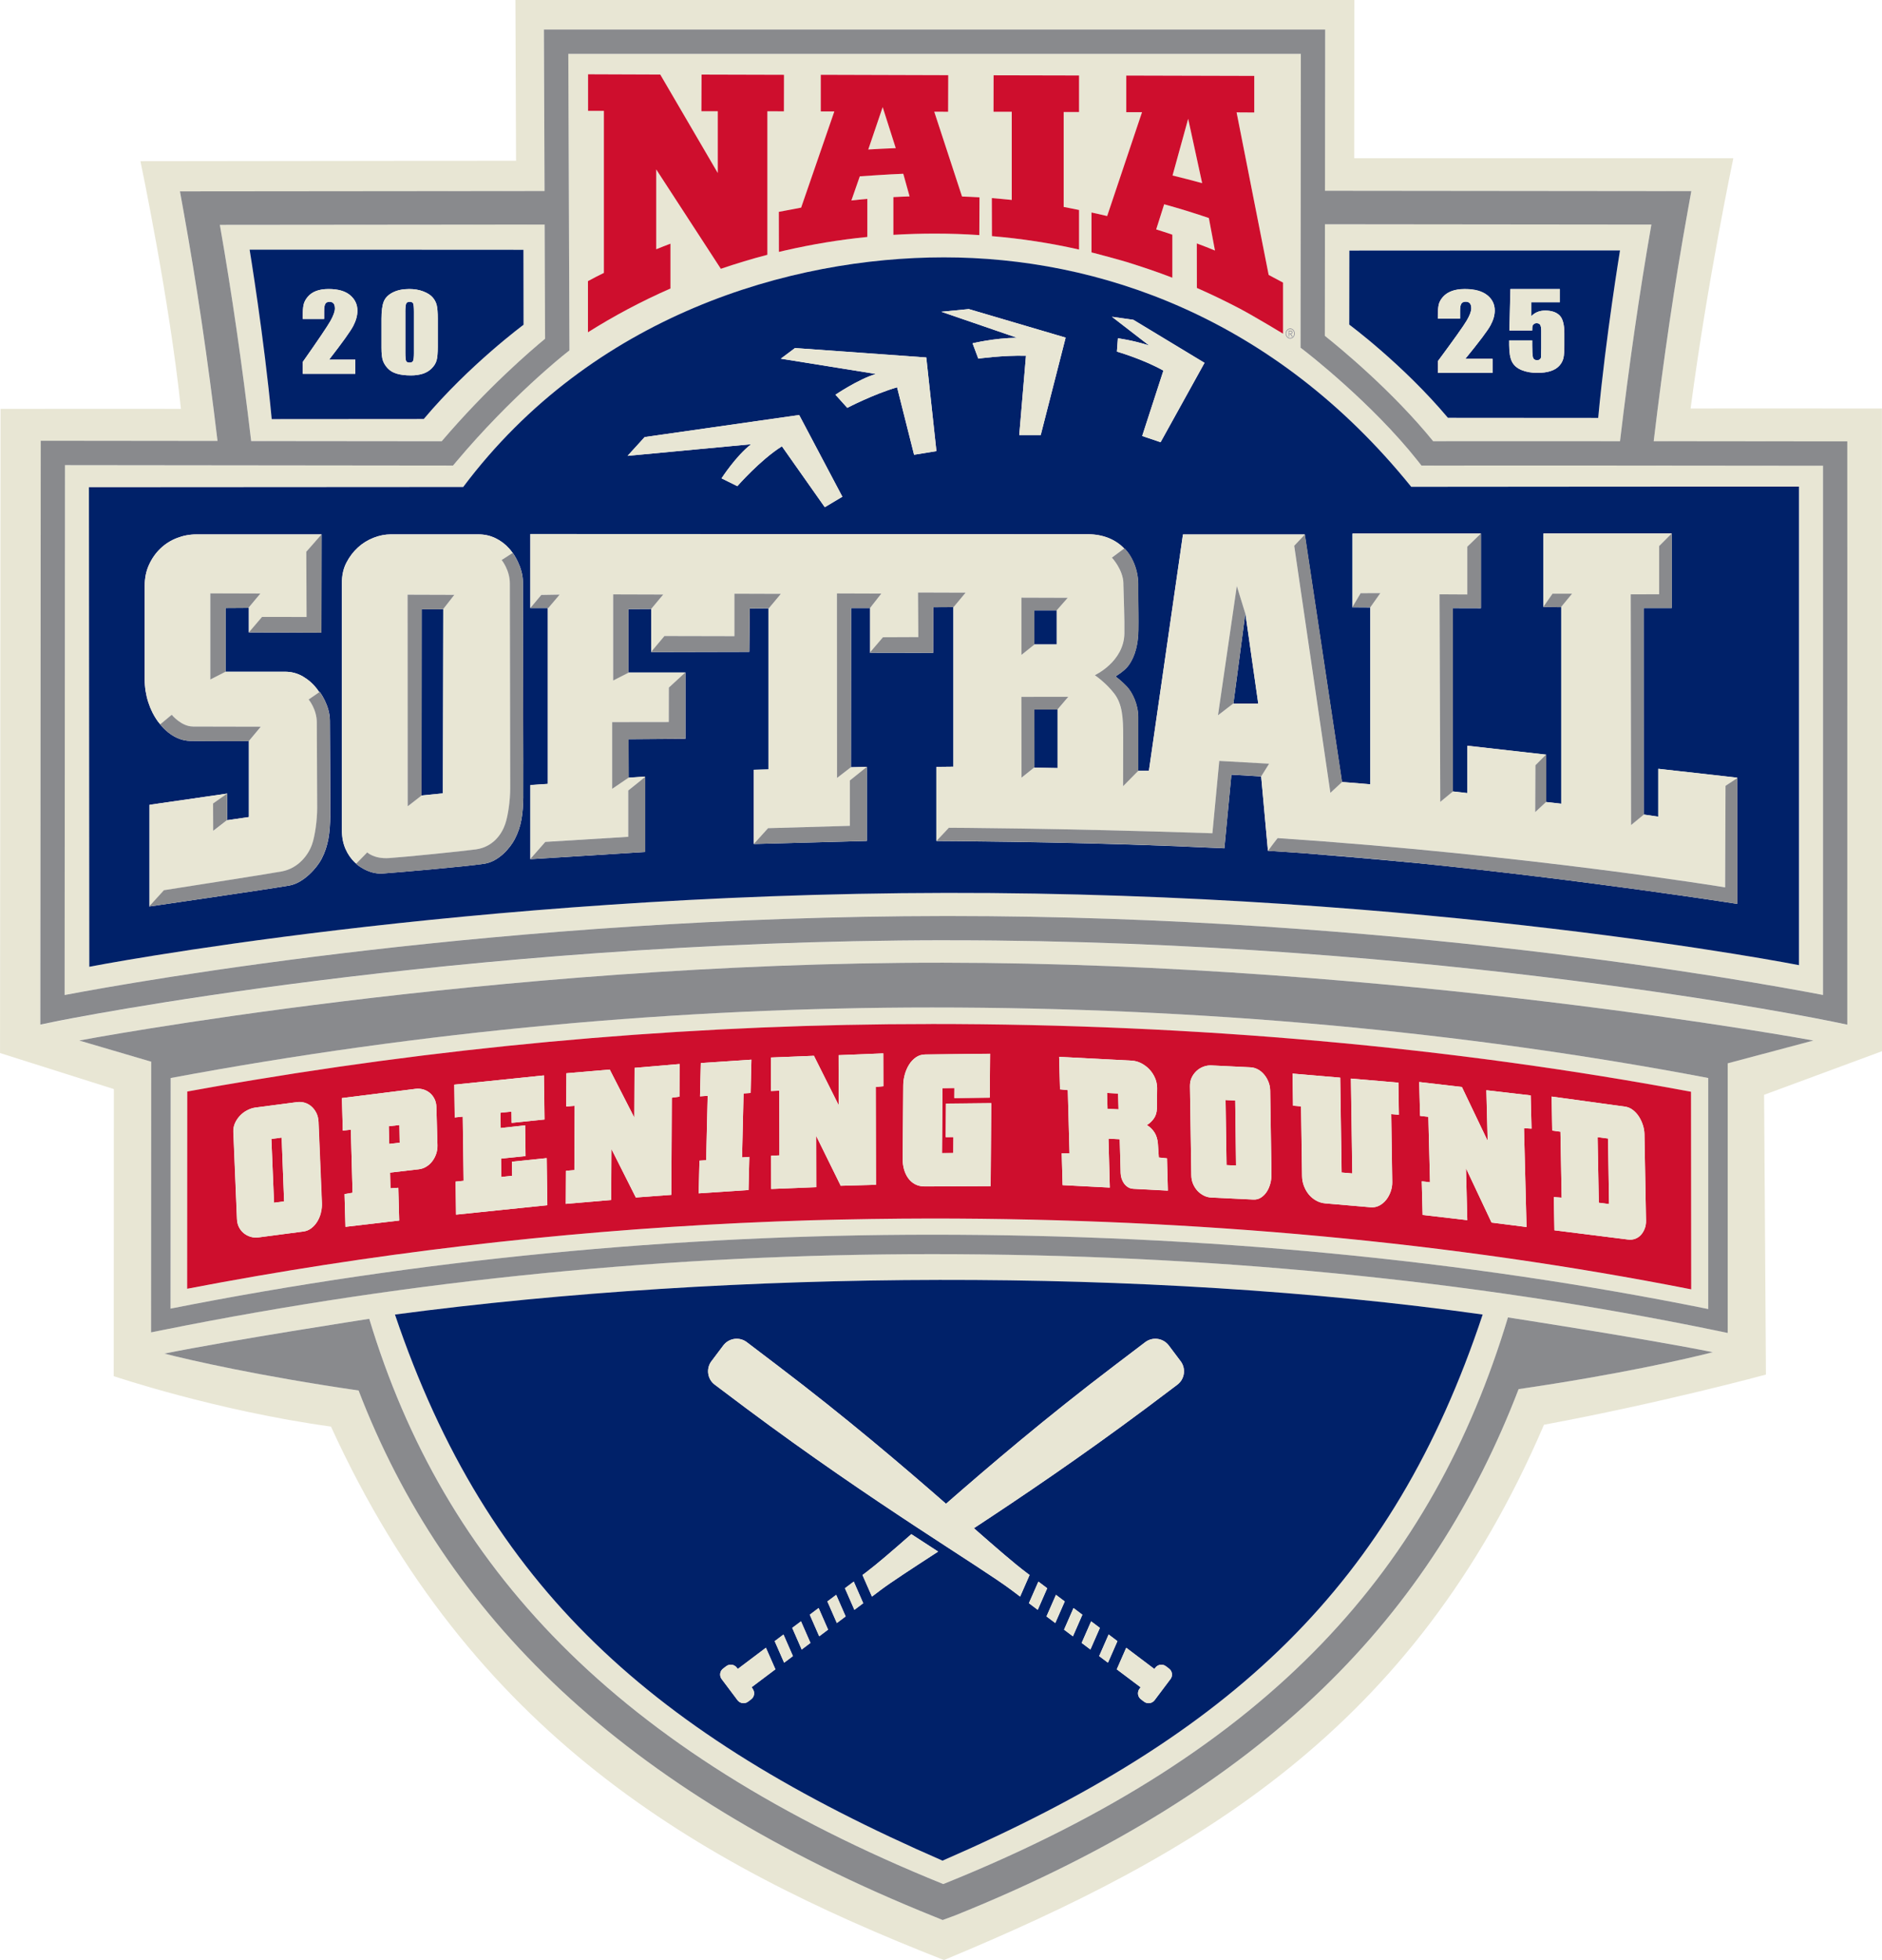 <?xml version="1.0" encoding="UTF-8"?>
<svg id="Layer_1" data-name="Layer 1" xmlns="http://www.w3.org/2000/svg" viewBox="0 0 499.48 519.89">
  <defs>
    <style>
      .cls-1 {
        fill: #002169;
      }

      .cls-1, .cls-2, .cls-3, .cls-4 {
        stroke-width: 0px;
      }

      .cls-2 {
        fill: #e8e6d4;
      }

      .cls-3 {
        fill: #898a8d;
      }

      .cls-4 {
        fill: #ce0e2d;
      }
    </style>
  </defs>
  <path class="cls-2" d="M342.42,89.64c.58,0,1.05-.52,1.05-1.17s-.47-1.17-1.05-1.17-1.05.52-1.05,1.17.47,1.17,1.05,1.17ZM341.97,87.71h.55c.33,0,.47.16.47.45s-.17.41-.36.45l.42.71h-.21l-.41-.71h-.31v.71h-.17v-1.61Z"/>
  <path class="cls-2" d="M315.34,31.51l-4.15,15.05c2.62.63,5.25,1.31,7.86,2.03l-3.71-17.07Z"/>
  <path class="cls-2" d="M247.37,267.22c-67.54,0-135.52,6.29-202.08,18.71l-.03,61.16c65.78-13.02,133.77-19.61,202.11-19.61,72.04,0,141.32,6.64,206,19.72v-61.28c-65.32-12.41-134.61-18.7-206-18.7ZM247.11,323.2h0c-10.65.02-21.3.18-31.95.47-49.54,1.49-98.75,6.44-146.91,14.77-6.48,1.12-12.14,2.14-18.58,3.39l.03-52.31c6.16-1.13,11.52-2.05,17.7-3.07,59.38-9.85,119.72-14.83,179.71-14.83,69.97,0,137.79,6.05,201.67,17.97l.05,52.41c-63.5-12.5-130.98-18.79-201.73-18.79Z"/>
  <path class="cls-2" d="M234.26,28.41l-3.82,11.24c2.41-.14,4.85-.26,7.29-.36l-3.47-10.88Z"/>
  <path class="cls-2" d="M483.81,263.89c.02-83.91,0-129.7,0-140.37-16.58-.02-92.03-.1-104.99-.04h-1.57s-.97-1.22-.97-1.22c-12.19-15.39-29.7-28.93-29.87-29.07l-1.26-.97v-1.59l.08-76.34h-194.41l.3,78.65-1.23.97c-.14.11-14.36,11.39-28.7,28.42l-.97,1.15-102.98-.11-.1,140.53c20.17-3.82,116.44-20.83,233.55-20.95h1.2c116.52,0,211.84,17.07,231.9,20.94ZM342.42,87.12c.67,0,1.22.6,1.22,1.35s-.54,1.35-1.22,1.35-1.22-.6-1.22-1.35.54-1.35,1.22-1.35ZM289.69,56.36s2.79.59,4.16.94l9.25-27.55h-4.18v-9.71l33.97.09v9.71l-4.69-.03,8.51,43.11c1.31.69,3.82,2.04,3.82,2.04v13.55s-7.48-4.52-11.37-6.59c-3.74-1.97-7.58-3.82-11.49-5.54h-.01l-.02-11.82c1.62.61,3.23,1.23,4.82,1.89l-1.62-8.62c-3.89-1.33-7.85-2.54-11.86-3.65h0l-2.12,6.67c1.42.43,2.85.91,4.26,1.39h.03v11.42c-3.93-1.53-8.11-2.92-12.18-4.19-3.05-.91-9.27-2.53-9.27-2.53v-10.58ZM263.69,29.65l.02-9.68,22.68.05v9.69h-4.08v25.18s2.69.51,4.06.8l.02.03v10.47h-.01c-7.52-1.7-15.23-2.89-23.14-3.56h.03l-.03-10.08c1.84.15,3.47.29,5.3.49v-23.37h-4.84ZM212.63,55.07l8.81-25.51h-3.6v-9.72l33.83.1-.03,9.71-3.68-.02,7.37,22.49c1.49.05,3.17.13,4.64.22l-.05,10.02c-3.84-.26-7.7-.4-11.59-.4-3.76-.01-7.5.11-11.22.33v-10.01h-.01c1.42-.08,2.87-.15,4.31-.19l-1.67-6c-3.81.13-11.54.68-11.54.68l-2.23,6.4c1.4-.16,2.8-.3,4.22-.42h0s0,0,0,0c0,0,0,0,0,0v10.1s0,0,0,0c-7.41.73-14.66,1.94-21.74,3.56l-1.72.4-.02-10.61,1.7-.32c1.42-.28,2.81-.55,4.22-.8ZM156.03,74.56c1.43-.78,2.76-1.45,4.23-2.18V29.42h-4.2v-9.73l19.16.07,15.25,26.11v-16.38s-4.33,0-4.33,0l.04-9.72,21.88.06-.02,9.69-4.39-.02v38.07c-4.2,1.09-8.31,2.34-12.35,3.72l-17.16-26.36v21.17c1.23-.51,2.49-.97,3.72-1.46h.06v11.86c-7.67,3.38-14.91,7.21-21.9,11.61v-13.57ZM23.7,256.42l-.1-127.19s94.19-.07,99.33-.06c34.26-45.64,86.86-60.91,127.59-60.91s87.48,15.65,124.02,60.86c8.44-.03,102.92-.06,102.92-.06v126.92s-98.58-19.36-226.32-19.16c-127.75.2-227.43,19.59-227.43,19.59Z"/>
  <path class="cls-2" d="M380.36,117.02c7.97-.02,28.59-.01,49.59,0,2.43-20.48,5.16-39.36,8.32-57.45l-86.63-.09-.03,29.59c4.22,3.36,17.98,14.71,28.75,27.95ZM358.12,66.46l71.83-.04s-3.77,22.9-5.79,44.42c-3.77,0-29.73-.04-39.89-.03-11.91-14.16-26.17-24.7-26.17-24.7l.03-19.64Z"/>
  <path class="cls-2" d="M499.48,278.83l-.02-170.47s-45.24-.05-50.78,0c4.44-33.6,11.34-66.39,11.34-66.39h-100.62l.05-41.98h-222.66l.17,42.64-99.69.12s7.68,36.49,10.75,65.7c-4.6-.05-47.88,0-47.88,0l-.13,170.85,30.21,9.56-.04,76.14s27.23,9.19,57.66,13.38c37.22,81.35,96.63,115.61,162.69,141.49,67.05-27.86,124.48-60.89,159.24-141.98,31.8-5.92,58.91-13.31,58.91-13.31l-.49-74.2,31.31-11.57ZM10.69,271.78l.11-154.86,46.92.05c-2.61-21.82-5.57-41.81-9.03-60.97l-.94-5.22,96.76-.09-.17-42.84h207.35l-.05,42.77,97.22.1-.94,5.22c-3.47,19.21-6.43,39.23-9.04,61.1,25.05.02,48.16.05,48.16.05h3.22s0,3.22,0,3.22c0,0,.03,43.29,0,147.52v3.97s-3.89-.81-3.89-.81c-1.03-.21-104.45-21.57-234.47-21.57h-1.2c-130.64.13-235.1,21.36-236.14,21.58l-3.88.8ZM403.05,368.43c-22.9,59.54-66.32,106.17-149.59,139.61l-3.22,1.19v.03s-2.1-.85-2.1-.85c-83.27-33.44-130.06-80.07-152.96-139.61-26.54-3.87-44.42-7.98-51.55-9.79,17.63-3.56,54.38-9.23,54.38-9.23,19.83,65.69,65.28,114.71,152.35,149.93,87.67-35.26,129.98-84.38,149.87-150.3,0,0,36.74,5.67,54.38,9.23-7.13,1.81-25.02,5.92-51.55,9.79ZM104.82,348.66c89.98-11.92,199.2-12.56,288.68,0-23.93,71.89-66.47,111.48-143.36,144.85-76.6-33.38-120.66-71.98-145.32-144.85ZM455.43,352.89c-65.22-13.44-135.22-20.26-208.06-20.26-69.08,0-137.78,6.77-204.19,20.13l-3.09.62.04-71.74.1-.02-19.21-5.65s109.57-20.75,229.26-20.64c119.68.11,230.97,20.64,230.97,20.64l-22.73,6.04v71.51s-3.09-.64-3.09-.64Z"/>
  <path class="cls-2" d="M342.83,88.15c0-.22-.17-.28-.35-.28h-.35v.57h.34c.21,0,.35-.06.35-.29Z"/>
  <path class="cls-2" d="M117.23,117.02c12.12-14.2,23.69-24.1,27.43-27.18l-.12-30.3-86.19.08c3.15,18.06,5.88,36.91,8.31,57.34l50.57.05ZM138.93,66.26l.03,19.88s-14.43,10.66-26.48,24.99c-10.28,0-36.54.03-40.36.03-2.04-21.77-5.86-44.94-5.86-44.94l72.67.04Z"/>
  <path class="cls-1" d="M112.47,111.13c12.05-14.33,26.48-24.99,26.48-24.99l-.03-19.88-72.67-.04s3.82,23.17,5.86,44.94c3.82,0,30.08-.04,40.36-.03ZM101.25,84.55c0-2.03.2-3.55.6-4.55.4-1.01,1.2-1.82,2.4-2.43,1.2-.61,2.65-.91,4.35-.91,1.39,0,2.63.21,3.73.63,1.1.42,1.92.94,2.46,1.55.54.61.91,1.3,1.11,2.06.19.76.29,1.98.29,3.65v7.36c0,1.67-.1,2.89-.31,3.65-.21.76-.64,1.48-1.3,2.14-.66.66-1.45,1.14-2.38,1.43-.93.29-1.97.44-3.12.44-1.52,0-2.78-.15-3.78-.46-1-.3-1.8-.78-2.4-1.42-.6-.65-1.02-1.32-1.27-2.04-.25-.71-.38-1.85-.38-3.4v-7.7ZM88.53,80.49c-.24-.3-.59-.44-1.08-.44s-.84.16-1.07.49c-.24.33-.35.98-.35,1.95v2.1h-5.68v-.8c0-1.24.07-2.21.22-2.92.15-.71.51-1.42,1.08-2.11.57-.69,1.32-1.21,2.24-1.57.92-.35,2.02-.53,3.31-.53,2.52,0,4.42.54,5.72,1.63,1.29,1.09,1.94,2.46,1.94,4.12,0,1.26-.36,2.6-1.09,4.01-.73,1.41-2.87,4.4-6.42,8.97h6.95v3.76h-13.94v-3.15c4.13-5.87,6.59-9.51,7.37-10.9.78-1.4,1.17-2.48,1.17-3.27,0-.6-.12-1.05-.35-1.34Z"/>
  <path class="cls-1" d="M108.71,96.18c.47,0,.78-.15.92-.46.15-.31.22-1,.22-2.09v-10.94c0-1.17-.07-1.91-.2-2.2-.13-.3-.44-.44-.92-.44s-.78.16-.93.47c-.15.31-.23,1.04-.23,2.17v10.77c0,1.28.07,2.05.21,2.32.14.26.45.4.92.4Z"/>
  <path class="cls-1" d="M384.27,110.81c10.17,0,36.12.03,39.89.03,2.01-21.52,5.79-44.42,5.79-44.42l-71.83.04-.03,19.64s14.26,10.54,26.17,24.7ZM413.98,76.67v3.49h-7.58v3.71c.95-1,2.17-1.5,3.66-1.5,1.68,0,2.96.42,3.82,1.26.86.84,1.29,2.45,1.29,4.84v3.11c0,1.55-.08,2.68-.25,3.4-.17.72-.52,1.39-1.07,2.01s-1.3,1.09-2.28,1.41c-.97.33-2.16.49-3.56.49-1.57,0-2.96-.24-4.16-.73-1.2-.49-2.05-1.22-2.56-2.19-.5-.97-.76-2.47-.76-4.5v-1.19h6.11v1.36c0,1.41.06,2.41.17,3,.11.59.49.89,1.15.89.3,0,.55-.09.73-.26.19-.17.29-.35.3-.55.01-.2.03-1.06.05-2.57v-4.33c0-.82-.1-1.37-.29-1.67-.19-.3-.51-.44-.95-.44-.28,0-.52.08-.71.23-.19.15-.32.32-.37.49-.06.18-.08.58-.08,1.22h-6.05l.26-11h13.12ZM394.68,78.28c1.34,1.07,2.01,2.43,2.01,4.08,0,1.25-.38,2.57-1.13,3.96-.75,1.39-2.98,4.35-6.68,8.87h7.22v3.72h-14.5v-3.11c4.3-5.8,6.85-9.39,7.66-10.77.81-1.38,1.21-2.45,1.21-3.23,0-.59-.12-1.04-.37-1.33-.25-.29-.62-.44-1.12-.44s-.87.16-1.12.49c-.24.32-.37.97-.37,1.93v2.08h-5.9v-.79c0-1.22.08-2.19.23-2.89.15-.71.53-1.4,1.12-2.08.6-.68,1.38-1.2,2.33-1.55.96-.35,2.1-.53,3.44-.53,2.62,0,4.6.54,5.94,1.61Z"/>
  <path class="cls-1" d="M477.46,129.06s-94.48.02-102.92.06c-36.54-45.21-83.29-60.86-124.02-60.86s-93.32,15.27-127.59,60.91c-5.14-.01-99.33.06-99.33.06l.1,127.19s99.68-19.39,227.43-19.59c127.75-.2,226.31,19.16,226.31,19.16v-126.92ZM300.8,84.83l18.88,11.41-11.66,21.05-4.88-1.65,5.63-17.34c-5.43-3.05-12.34-5.04-12.34-5.04l.26-3.54s4,.52,8.29,1.91l-9.86-7.61,5.68.8ZM257.12,81.98l25.7,7.57-6.61,25.83h-5.7l1.78-21.02c-6.03-.17-12.65.76-12.65.76l-1.52-4.06s5.61-1.39,11.81-1.47l-20.1-6.9,7.29-.71ZM210.98,92.32l34.85,2.5,2.69,24.84-5.93.96-4.51-17.89c-6.25,1.82-13.22,5.45-13.22,5.45l-3.13-3.48s5.9-4.02,10.71-5.51l-25.22-4.05,3.75-2.81ZM171.09,115.93l41.01-5.85,11.46,21.67-4.66,2.78-11.38-16.15c-5.76,3.62-11.83,10.57-11.83,10.57l-4.19-2.07s3.83-5.95,7.86-9.05l-32.8,3.08,4.54-4.98ZM87.65,216.39c-.06,4.4-.47,7.88-2.28,11.39-1.21,2.35-4.75,6.42-8.57,7.09-5.54.97-37.21,5.57-37.21,5.57l.08-.09v-26.89l20.6-2.98v.03l.03-.02-.03,7.03v.03l5.78-.84v-20.16l-.02.02s-10.81.05-15.61-.06c-3.88-.08-6.64-2.89-7.56-3.97,0,0,0-.01-.01-.02-.12-.14-.21-.25-.26-.32-.21-.25-.42-.49-.61-.75-1.12-1.51-2-3.25-2.63-5.2-.63-1.95-.95-3.97-.95-6.04v-24.83c0-2.07.38-3.95,1.16-5.62.77-1.67,1.79-3.11,3.05-4.31,1.26-1.2,2.71-2.11,4.36-2.75,1.65-.64,3.35-.96,5.1-.96h33.21v.06l.07-.08-.04,26.08-19.28-.06.04-.05h-.03v-6.46h-.14s-6.03.04-6.03.04v16.87l-.04.02h15.77c1.75,0,3.34.42,4.78,1.26,1.44.84,2.68,1.93,3.73,3.29.22.28.41.57.61.87l.12-.08s2.71,3.54,2.71,7.64c0,2.74.14,21.82.09,25.25ZM138.88,211.33c-.06,4.39-.47,7.85-2.28,11.28-1.21,2.3-4.25,5.91-8.06,6.48-5.29.79-22.89,2.3-26.94,2.59-3.97.29-7.09-2.58-7.09-2.58l.03-.03c-.09-.08-.19-.15-.28-.24-1.09-1.01-1.94-2.24-2.58-3.69-.63-1.45-.95-3.09-.95-4.93v-65.68c0-1.99.4-3.77,1.21-5.32.81-1.55,1.82-2.89,3.05-4.01,1.23-1.12,2.61-1.97,4.15-2.57,1.54-.6,3.05-.9,4.52-.9h23.33c1.61,0,3.12.34,4.52,1.02,1.4.68,2.63,1.62,3.68,2.81.3.34.58.71.85,1.08l.03-.02s2.71,3.67,2.71,7.76c0,2.73.14,53.51.09,56.93ZM461.08,239.74s-40.33-6.32-84.43-10.77c-12.67-1.22-23.26-2.1-30.38-2.66-3.28-.24-6.54-.45-9.76-.64.02-.03.04-.05.06-.08-.04,0-.07,0-.07,0l-1.79-19.65-7.9-.47-1.87,19.56-.03-.03c-.55-.03-1.11-.06-1.66-.08-2.18-.1-6.31-.29-11.23-.49-31.76-1.25-63.5-1.36-63.5-1.36l.05-.05s-.06,0-.06,0v-19.61l4.52-.05v-42.33l-5.33.03-.04,12.1-16.84-.03.09-.1v-11.76.02s-5.04,0-5.04,0l-.03,42.2h-.02v.02l4.2-.11v.03l.04-.03v19.65l-30.01.81.06-.06h-.04s0-19.62,0-19.62l3.89-.1v-42.73l-4.98.03-.12,11.52-26.1.06.11-.13h-.04v-11.32l-.02.02-6.03.03v16.83h15.05l.08-.07v17.64l-15.09.11.03,10.19-.04.03,4.33-.29v.14l.09-.07v19.9l-30.55,1.92.08-.09v-19.56l4.62-.31v-46.65h-4.66s.03-.04.03-.04v-19.58s142.41.06,147.99.06c3.91,0,7.24,1.33,9.59,3.75l.05-.04c2.16,2.12,3.69,5.83,3.69,9.55,0,.25,0,.48,0,.72,0,.06,0,.11,0,.17,0,.52,0,1.05,0,1.61.02,3.78.09,6.67.04,9.71-.09,5.36-1.7,8.14-2.75,9.5-1.05,1.36-3.32,2.72-3.32,2.72,0,0,1.68,1.26,3.05,2.73,1.36,1.47,2.98,4.55,2.98,8.12,0,2.33.01,9,0,14.18h0s0,.01,0,.01h2.84s9.04-62.68,9.04-62.68h32.27v.05s.06-.06.06-.06l9.88,65.66,7.51.61v-46.97l-.03.05-4.78-.03.08-.13v-19.42h34.06s.03-.02.03-.02v19.81l-7.45-.02v48.63s0,0,0,0l3.85.44v-12.56l20.85,2.36.07-.07v.07h0v12.56l3.99.45v-52.17h-.06l-.03.04-3.52-.04h-1.11s-.07-.01-.07-.01l.07-.1v-19.39h34.02l.03-.03v19.8h-7.46l.02,54.77,3.86.57v-12.7l20.92,2.35s0,.04,0,.12l.04-.03v33.39Z"/>
  <path class="cls-3" d="M251.91,249.4c130.02,0,233.44,21.36,234.47,21.57l3.89.81v-3.97c.03-104.23,0-147.52,0-147.52v-3.22s-3.22,0-3.22,0c0,0-23.11-.03-48.16-.05,2.61-21.87,5.57-41.9,9.04-61.1l.94-5.22-97.22-.1.05-42.77h-207.35l.17,42.84-96.76.09.94,5.22c3.46,19.17,6.42,39.15,9.03,60.97l-46.92-.05-.11,154.86,3.88-.8c1.04-.22,105.5-21.44,236.14-21.57h1.2ZM351.64,59.48l86.63.09c-3.16,18.1-5.89,36.97-8.32,57.45-21-.01-41.62-.02-49.59,0-10.77-13.24-24.53-24.59-28.75-27.95l.03-29.59ZM144.54,59.55l.12,30.3c-3.74,3.08-15.31,12.98-27.43,27.18l-50.57-.05c-2.42-20.44-5.15-39.28-8.31-57.34l86.19-.08ZM17.15,263.9l.1-140.53,102.98.11.97-1.15c14.34-17.03,28.55-28.3,28.7-28.42l1.23-.97-.3-78.65h194.41l-.08,76.34v1.59l1.26.97c.18.14,17.69,13.67,29.87,29.07l.97,1.23h1.57c12.96-.06,88.41.02,104.99.04,0,10.67.02,56.45,0,140.37-20.07-3.86-115.39-20.94-231.9-20.94h-1.2c-117.11.12-213.39,17.13-233.55,20.95Z"/>
  <path class="cls-3" d="M481.25,275.98s-111.29-20.54-230.97-20.64c-119.68-.11-229.26,20.64-229.26,20.64l19.21,5.65-.1.02-.04,71.74,3.09-.62c66.41-13.36,135.11-20.13,204.19-20.13,72.84,0,142.84,6.81,208.06,20.26l3.1.64v-71.51s22.71-6.04,22.71-6.04ZM247.37,327.48c-68.35,0-136.33,6.6-202.11,19.61l.03-61.16c66.56-12.42,134.54-18.71,202.08-18.71,71.39,0,140.68,6.29,205.99,18.7v61.28c-64.67-13.09-133.95-19.72-205.99-19.72Z"/>
  <path class="cls-3" d="M250.35,499.72c-87.07-35.22-132.52-84.24-152.35-149.93,0,0-36.74,5.67-54.38,9.23,7.13,1.81,25.02,5.92,51.55,9.79,22.9,59.54,69.69,106.17,152.96,139.61l2.09.85v-.03s3.23-1.19,3.23-1.19c83.27-33.44,126.68-80.07,149.59-139.61,26.54-3.87,44.42-7.98,51.55-9.79-17.63-3.56-54.38-9.23-54.38-9.23-19.9,65.92-62.2,115.05-149.87,150.3Z"/>
  <path class="cls-4" d="M177.93,64.65h-.06c-1.23.48-2.49.95-3.71,1.46v-21.17s17.15,26.36,17.15,26.36c4.04-1.38,8.14-2.63,12.35-3.72V29.51l4.39.02.02-9.69-21.88-.06-.04,9.72h4.34v16.38s-15.26-26.11-15.26-26.11l-19.16-.07v9.71h4.2v42.97c-1.47.72-2.79,1.4-4.23,2.18v13.57c6.99-4.4,14.22-8.24,21.9-11.61v-11.86Z"/>
  <path class="cls-4" d="M311.14,73.66v-11.42h-.03c-1.41-.48-2.84-.96-4.26-1.39l2.12-6.67h0c4.01,1.11,7.97,2.32,11.86,3.65l1.62,8.62c-1.59-.67-3.2-1.28-4.82-1.89l.02,11.82h.01c3.91,1.72,7.74,3.57,11.49,5.54,3.89,2.07,11.37,6.59,11.37,6.59v-13.55s-2.51-1.35-3.82-2.04l-8.51-43.11,4.69.03v-9.71l-33.97-.09v9.71h4.18l-9.25,27.55c-1.37-.35-4.16-.94-4.16-.94v10.58s6.22,1.62,9.27,2.53c4.06,1.27,8.25,2.66,12.18,4.19ZM315.34,31.51l3.71,17.07c-2.62-.72-5.24-1.4-7.86-2.03l4.15-15.05Z"/>
  <path class="cls-4" d="M263.23,52.55l.03,10.08h-.03c7.9.66,15.62,1.85,23.14,3.56h.01v-10.47l-.02-.03c-1.37-.29-4.06-.8-4.06-.8v-25.18h4.08v-9.69l-22.68-.05-.02,9.68h4.84v23.38c-1.83-.19-3.46-.34-5.3-.49Z"/>
  <path class="cls-4" d="M206.73,66.81l1.72-.4c7.07-1.61,14.33-2.83,21.74-3.56h0v-10.1c-1.43.12-2.83.25-4.23.42l2.23-6.4s7.73-.55,11.54-.68l1.67,6c-1.44.04-2.88.12-4.31.19h.01v10.01c3.72-.22,7.46-.34,11.22-.33,3.89,0,7.74.14,11.59.4l.05-10.02c-1.47-.09-3.15-.17-4.64-.22l-7.37-22.49,3.68.02.03-9.71-33.83-.1v9.71h3.6s-8.81,25.52-8.81,25.52c-1.42.25-2.8.52-4.22.8l-1.7.32.02,10.61ZM234.26,28.41l3.47,10.88c-2.45.1-4.88.21-7.29.36l3.82-11.24Z"/>
  <polygon class="cls-4" points="230.18 52.74 230.18 52.74 230.19 52.74 230.18 52.74"/>
  <path class="cls-4" d="M247.11,271.61c-59.99,0-120.33,4.99-179.71,14.83-6.18,1.02-11.55,1.94-17.7,3.07l-.03,52.31c6.44-1.24,12.1-2.26,18.58-3.39,48.17-8.33,97.37-13.28,146.91-14.77,10.65-.29,21.3-.45,31.95-.47h0c70.75,0,138.23,6.29,201.73,18.79l-.05-52.41c-63.88-11.92-131.7-17.97-201.67-17.97ZM85.16,321.65c-.21.85-.53,1.62-.95,2.32-.42.7-.94,1.29-1.57,1.78-.63.49-1.34.79-2.13.89l-11.89,1.56c-.73.1-1.43.04-2.1-.15-.67-.2-1.27-.51-1.81-.94-.53-.43-.96-.96-1.29-1.6-.33-.63-.5-1.36-.54-2.17l-.96-23.08c-.04-.89.12-1.7.47-2.44.35-.74.8-1.4,1.36-1.97.56-.57,1.19-1.04,1.91-1.4.71-.36,1.42-.59,2.11-.68l10.99-1.44c.76-.1,1.47-.04,2.15.17.67.21,1.27.56,1.78,1.02.52.47.94,1.04,1.27,1.71.33.67.51,1.41.54,2.23l.9,21.65c.04.85-.05,1.7-.27,2.55ZM115.76,306.04c-.25.72-.59,1.38-1.04,1.97-.45.59-.98,1.07-1.6,1.44-.62.38-1.28.6-1.97.68l-7.63.89.11,4.16,2.08-.14.24,8.69-14.27,1.67-.24-8.68,2.13-.36-.46-16.73-2.13.25-.24-8.63,19.57-2.45c.69-.08,1.37-.03,2.02.16.65.19,1.23.5,1.74.92.51.42.92.95,1.24,1.59.32.64.48,1.35.51,2.13l.28,10.18c.02.78-.09,1.53-.34,2.26ZM121.03,322.16l-.12-8.75,2.13-.22-.23-17.02-2.13.22-.12-8.7,23.79-2.45.15,11.69-8.72.9-.04-2.99-2.92.3.05,4.06,6.49-.72.11,8.16-6.49.67.06,4.86,2.87-.3-.05-3.74,9.22-.95.17,12.49-24.24,2.5ZM180.33,290.87l-2.03.28-.13,25.77-9.42.7-6.48-12.86-.07,13.52-12.04,1.03.04-8.77,2.23-.19.08-17.05-2.23.19.04-8.82,11.5-.98,6.53,12.75.06-13.2,11.94-1.02-.04,8.66ZM199.22,289.89l-1.88.13-.4,16.97,1.93-.13-.21,8.78-13.23.88.2-8.67,1.78-.12.4-17.08-2.03.14.21-8.83,13.43-.9-.21,8.83ZM232.48,314.24l-9.35.27-6.53-13.24.03,13.61-11.96.48-.02-8.82,2.21-.09-.04-17.17-2.21.09-.02-8.88,11.42-.46,6.58,13.13-.03-13.29,11.86-.48.02,8.72-2.02.19.06,25.94ZM262.91,314.61l-17.42.08c-.99.01-1.86-.18-2.6-.57-.75-.39-1.36-.93-1.85-1.61-.49-.68-.86-1.47-1.11-2.35-.25-.89-.37-1.8-.36-2.74l.15-19.57c0-.91.14-1.84.4-2.8.26-.96.64-1.85,1.14-2.65.5-.8,1.11-1.45,1.83-1.95.72-.5,1.56-.75,2.51-.76l17.17-.19-.09,11.64-9.4.1.02-2.66-3.17.04-.13,17.24,3.01-.03.03-4.24-2.04.02.07-8.86,12.01-.13-.16,22.02ZM300.76,315.31c-.54-.03-1.01-.17-1.42-.44-.41-.27-.76-.6-1.04-1-.28-.4-.49-.84-.64-1.32-.15-.48-.23-.95-.24-1.4l-.25-8.98-2.98-.15.35,12.97-12.53-.65-.23-8.45h2.07s-.46-16.75-.46-16.75l-2.07-.21-.23-8.61,19.24,1c.87.05,1.71.27,2.52.68.8.41,1.51.94,2.14,1.58.62.64,1.12,1.39,1.5,2.23.38.84.58,1.73.6,2.68v.26s-.05,5.29-.05,5.29c-.04,1.05-.31,1.92-.81,2.63-.5.71-1.12,1.29-1.84,1.74.85.53,1.53,1.2,2.02,1.99.49.79.79,1.75.89,2.88l.25,3.74,2.17.22.23,8.56-9.19-.48ZM337.13,313.93c-.22.82-.54,1.55-.95,2.18-.41.63-.92,1.14-1.52,1.53-.6.39-1.27.56-2.02.53l-11.2-.54c-.68-.03-1.34-.21-1.97-.53-.63-.32-1.19-.74-1.68-1.27-.49-.53-.88-1.15-1.17-1.85-.29-.7-.44-1.47-.45-2.3l-.36-23.56c-.01-.9.15-1.7.5-2.39.35-.69.79-1.27,1.33-1.75.54-.48,1.14-.84,1.83-1.08.68-.24,1.35-.34,2-.31l10.36.5c.72.03,1.39.22,2.01.56.63.34,1.18.79,1.65,1.36.47.57.86,1.22,1.15,1.95.29.74.44,1.52.46,2.35l.34,22.1c.01.87-.09,1.71-.31,2.53ZM369.49,313.56c.01.8-.12,1.61-.4,2.42-.28.81-.66,1.54-1.16,2.19-.5.65-1.11,1.17-1.83,1.56-.72.39-1.52.55-2.4.47l-11.99-1.03c-.88-.08-1.7-.33-2.45-.76-.75-.43-1.39-.97-1.93-1.62-.53-.65-.96-1.4-1.28-2.25-.32-.84-.48-1.72-.49-2.62l-.27-18.48-2.13-.18-.13-8.51,12.65,1.08.37,25.16,2.84.24-.37-25.16,12.6,1.08.13,8.51-2.03-.17.27,18.06ZM405.14,325.45l-9.28-1.19-6.79-14.41.35,13.77-11.86-1.38-.23-8.92,2.2.26-.44-17.36-2.2-.25-.23-8.98,11.33,1.32,6.84,14.3-.34-13.44,11.76,1.37.22,8.82-2-.12.67,26.23ZM436.5,325.88c-.25.64-.58,1.2-1.01,1.67-.43.47-.94.81-1.53,1.03-.59.21-1.23.28-1.91.19l-19.51-2.45-.16-8.81,2.08.16-.32-17.5-2.18-.29-.16-9.03,19.46,2.67c.74.1,1.44.39,2.07.87.64.48,1.18,1.07,1.63,1.77.45.7.8,1.45,1.06,2.27.26.82.39,1.61.41,2.37l.42,22.97c.01.77-.1,1.47-.35,2.11Z"/>
  <polygon class="cls-4" points="103.18 298.72 103.31 303.41 106.08 303.08 106 298.39 103.18 298.72"/>
  <polygon class="cls-4" points="325.26 291.77 325.52 309.03 328.04 309.15 327.82 291.89 325.26 291.77"/>
  <polygon class="cls-4" points="424 301.62 424.32 319.01 427.04 319.37 426.77 301.98 424 301.62"/>
  <polygon class="cls-4" points="72.02 302.08 72.73 319 75.4 318.65 74.75 301.73 72.02 302.08"/>
  <polygon class="cls-4" points="293.81 289.88 293.93 294.09 296.86 294.24 296.74 290.04 293.81 289.88"/>
  <path class="cls-1" d="M250.14,493.51c76.89-33.38,119.43-72.96,143.36-144.85-89.47-12.56-198.7-11.92-288.68,0,24.66,72.87,68.72,111.48,145.32,144.85ZM199.75,447.92c.66.88.49,2.13-.39,2.79l-.83.63c-.88.66-2.13.48-2.79-.4l-4.21-5.6c-.66-.88-.49-2.13.4-2.79l.83-.63c.88-.66,2.13-.48,2.79.4l.26.34s3.07-2.31,7.47-5.63l2.52,5.72c-3.77,2.84-6.33,4.76-6.33,4.76l.3.4ZM208.11,441.01l-2.51-5.72c.75-.57,1.53-1.16,2.33-1.76l2.51,5.72c-.8.6-1.58,1.19-2.33,1.75ZM212.77,437.5l-2.51-5.73c.76-.57,1.54-1.16,2.32-1.74l2.51,5.72c-.78.59-1.56,1.17-2.32,1.75ZM217.42,434l-2.51-5.73c.78-.59,1.57-1.18,2.35-1.77l2.51,5.73c-.78.59-1.56,1.18-2.35,1.77ZM222.1,430.48l-2.51-5.72c.79-.6,1.57-1.18,2.33-1.75l2.51,5.72c-.76.57-1.54,1.16-2.33,1.75ZM226.76,426.98l-2.51-5.72c.81-.61,1.59-1.2,2.34-1.76l2.51,5.73c-.75.56-1.53,1.15-2.34,1.76ZM233.61,421.82c-.64.48-1.38,1.04-2.19,1.65l-2.51-5.72c.31-.23.6-.45.89-.67,2.98-2.25,6.89-5.63,12.07-10.17l7.11,4.62c-7.11,4.62-12.42,8.07-15.37,10.28ZM273.07,425.22l2.52-5.73c.74.56,1.52,1.15,2.34,1.76l-2.51,5.72c-.81-.61-1.59-1.2-2.34-1.76ZM277.74,428.73l2.51-5.72c.76.57,1.54,1.16,2.33,1.75l-2.51,5.72c-.79-.59-1.57-1.18-2.33-1.75ZM282.4,432.24l2.51-5.73c.78.59,1.57,1.18,2.35,1.77l-2.51,5.73c-.78-.59-1.57-1.18-2.35-1.77ZM287.07,435.76l2.51-5.72c.78.59,1.55,1.17,2.32,1.74l-2.51,5.73c-.76-.57-1.54-1.16-2.32-1.75ZM291.72,439.25l2.51-5.72c.8.6,1.58,1.19,2.33,1.76l-2.51,5.72c-.75-.56-1.53-1.15-2.33-1.75ZM310.64,445.35l-4.21,5.6c-.66.88-1.91,1.06-2.79.4l-.83-.63c-.88-.66-1.05-1.91-.39-2.79l.3-.4s-2.56-1.93-6.33-4.76l2.51-5.72c4.4,3.31,7.47,5.63,7.47,5.63l.26-.34c.66-.88,1.91-1.06,2.79-.4l.83.63c.88.66,1.06,1.91.4,2.79ZM188.82,361.03l3.14-4.17c1.48-1.97,4.27-2.36,6.23-.88l8.16,6.2c18.36,13.93,33.29,26.7,44.72,36.67,11.43-9.97,26.37-22.75,44.72-36.67l8.16-6.2c1.96-1.48,4.75-1.08,6.24.88l3.14,4.17c1.48,1.96,1.09,4.76-.88,6.24l-8.22,6.18c-17.44,13.01-33.3,23.69-45.76,31.88,5.95,5.22,10.61,9.27,13.89,11.74.28.22.58.44.89.67l-2.51,5.72c-.81-.61-1.55-1.17-2.19-1.65-8.48-6.38-36.53-22.93-70.63-48.37l-8.22-6.18c-1.97-1.48-2.36-4.27-.88-6.24Z"/>
  <path class="cls-3" d="M342.42,89.82c.67,0,1.22-.6,1.22-1.35s-.54-1.35-1.22-1.35-1.22.6-1.22,1.35.54,1.35,1.22,1.35ZM342.42,87.3c.58,0,1.05.52,1.05,1.17s-.47,1.17-1.05,1.17-1.05-.52-1.05-1.17.47-1.17,1.05-1.17Z"/>
  <path class="cls-3" d="M342.13,88.6h.31l.41.71h.21l-.42-.71c.19-.04.36-.16.36-.45s-.14-.45-.47-.45h-.55v1.61h.17v-.71ZM342.13,87.87h.35c.18,0,.35.06.35.28s-.14.29-.35.29h-.34v-.57Z"/>
  <path class="cls-2" d="M296.68,89.72l-.26,3.54s6.91,1.98,12.34,5.04l-5.63,17.34,4.88,1.65,11.66-21.05-18.88-11.41-5.68-.8,9.86,7.61c-4.29-1.39-8.29-1.91-8.29-1.91Z"/>
  <path class="cls-2" d="M191.5,126.87l4.19,2.07s6.07-6.96,11.83-10.57l11.38,16.15,4.66-2.78-11.46-21.67-41.01,5.85-4.54,4.98,32.8-3.08c-4.02,3.09-7.86,9.05-7.86,9.05Z"/>
  <path class="cls-2" d="M258.12,91.06l1.52,4.06s6.62-.93,12.65-.76l-1.78,21.02h5.7l6.61-25.83-25.7-7.57-7.29.71,20.1,6.9c-6.2.07-11.81,1.47-11.81,1.47Z"/>
  <path class="cls-2" d="M221.74,104.69l3.13,3.48s6.96-3.63,13.22-5.45l4.51,17.89,5.93-.96-2.69-24.84-34.85-2.5-3.75,2.81,25.22,4.05c-4.81,1.49-10.71,5.51-10.71,5.51Z"/>
  <path class="cls-2" d="M203.27,437.04c-4.4,3.31-7.47,5.63-7.47,5.63l-.26-.34c-.66-.88-1.91-1.06-2.79-.4l-.83.63c-.88.66-1.06,1.91-.4,2.79l4.21,5.6c.66.88,1.91,1.06,2.79.4l.83-.63c.88-.66,1.05-1.91.39-2.79l-.3-.4s2.56-1.93,6.33-4.76l-2.52-5.72Z"/>
  <path class="cls-2" d="M189.7,367.27l8.22,6.18c34.1,25.43,62.16,41.99,70.63,48.37.64.48,1.38,1.04,2.19,1.65l2.51-5.72c-.31-.23-.6-.45-.89-.67-3.28-2.47-7.94-6.53-13.89-11.74,12.47-8.19,28.32-18.87,45.76-31.88l8.22-6.18c1.97-1.48,2.36-4.27.88-6.24l-3.14-4.17c-1.48-1.97-4.27-2.36-6.24-.88l-8.16,6.2c-18.35,13.92-33.3,26.7-44.72,36.67-11.43-9.98-26.36-22.74-44.72-36.67l-8.16-6.2c-1.96-1.48-4.75-1.08-6.23.88l-3.14,4.17c-1.48,1.96-1.09,4.76.88,6.24Z"/>
  <path class="cls-2" d="M294.23,433.53l-2.51,5.72c.8.6,1.58,1.19,2.33,1.75l2.51-5.72c-.75-.57-1.53-1.16-2.33-1.76Z"/>
  <path class="cls-2" d="M205.6,435.29l2.51,5.72c.75-.56,1.53-1.15,2.33-1.75l-2.51-5.72c-.8.6-1.58,1.19-2.33,1.76Z"/>
  <path class="cls-2" d="M219.59,424.76l2.51,5.72c.79-.59,1.57-1.18,2.33-1.75l-2.51-5.72c-.76.57-1.54,1.16-2.33,1.75Z"/>
  <path class="cls-2" d="M289.59,430.03l-2.51,5.72c.78.59,1.56,1.17,2.32,1.75l2.51-5.73c-.76-.57-1.54-1.16-2.32-1.74Z"/>
  <path class="cls-2" d="M224.24,421.26l2.51,5.72c.81-.61,1.59-1.2,2.34-1.76l-2.51-5.73c-.74.56-1.52,1.15-2.34,1.76Z"/>
  <path class="cls-2" d="M210.26,431.78l2.51,5.73c.76-.57,1.54-1.16,2.32-1.75l-2.51-5.72c-.78.59-1.55,1.17-2.32,1.74Z"/>
  <path class="cls-2" d="M214.91,428.28l2.51,5.73c.78-.59,1.57-1.18,2.35-1.77l-2.51-5.73c-.78.59-1.57,1.18-2.35,1.77Z"/>
  <path class="cls-2" d="M229.79,417.08c-.28.22-.58.44-.89.67l2.51,5.72c.81-.61,1.55-1.17,2.19-1.65,2.95-2.22,8.26-5.66,15.37-10.28l-7.11-4.62c-5.18,4.54-9.09,7.92-12.07,10.17Z"/>
  <path class="cls-2" d="M280.25,423.01l-2.51,5.72c.76.57,1.54,1.16,2.33,1.75l2.51-5.72c-.79-.6-1.57-1.18-2.33-1.75Z"/>
  <path class="cls-2" d="M310.25,442.56l-.83-.63c-.88-.66-2.13-.48-2.79.4l-.26.34s-3.07-2.31-7.47-5.63l-2.51,5.72c3.77,2.84,6.33,4.76,6.33,4.76l-.3.4c-.66.88-.49,2.13.39,2.79l.83.63c.88.66,2.13.48,2.79-.4l4.21-5.6c.66-.88.49-2.13-.4-2.79Z"/>
  <path class="cls-2" d="M284.91,426.51l-2.51,5.73c.78.59,1.56,1.18,2.35,1.77l2.51-5.73c-.78-.59-1.57-1.18-2.35-1.77Z"/>
  <path class="cls-2" d="M275.59,419.5l-2.52,5.73c.75.56,1.53,1.15,2.34,1.76l2.51-5.72c-.81-.61-1.59-1.2-2.34-1.76Z"/>
  <path class="cls-2" d="M80.35,96v3.15s13.94,0,13.94,0v-3.76h-6.95c3.55-4.57,5.7-7.56,6.42-8.97.73-1.41,1.09-2.75,1.09-4.01,0-1.66-.65-3.04-1.94-4.12-1.29-1.09-3.2-1.63-5.72-1.63-1.29,0-2.39.18-3.31.53-.92.35-1.67.88-2.24,1.57-.58.69-.94,1.39-1.08,2.11-.15.71-.22,1.69-.22,2.92v.8h5.68v-2.1c0-.97.12-1.62.35-1.95.23-.33.59-.49,1.07-.49s.84.15,1.08.44c.24.3.35.74.35,1.34,0,.78-.39,1.87-1.17,3.27-.78,1.4-3.23,5.03-7.36,10.9Z"/>
  <path class="cls-2" d="M102.89,97.69c.6.65,1.4,1.12,2.4,1.42,1,.3,2.26.46,3.78.46,1.15,0,2.19-.15,3.12-.44.93-.29,1.72-.77,2.38-1.43.66-.66,1.09-1.38,1.3-2.14.21-.76.31-1.98.31-3.65v-7.36c0-1.67-.1-2.89-.29-3.65-.19-.76-.56-1.45-1.11-2.06-.54-.61-1.36-1.12-2.46-1.55-1.1-.42-2.34-.63-3.73-.63-1.7,0-3.16.3-4.35.91-1.2.61-2,1.42-2.4,2.43-.4,1.01-.6,2.53-.6,4.55v7.7c0,1.55.13,2.69.38,3.4.25.71.67,1.39,1.27,2.04ZM107.58,82.69c0-1.14.08-1.86.23-2.17.15-.31.46-.47.93-.47s.79.15.92.44c.13.3.2,1.03.2,2.2v10.94c0,1.08-.07,1.78-.22,2.09-.15.31-.45.46-.92.46s-.78-.13-.92-.4c-.14-.26-.21-1.04-.21-2.32v-10.77Z"/>
  <path class="cls-2" d="M84.53,297.45c-.03-.81-.21-1.56-.54-2.23-.33-.67-.75-1.24-1.27-1.71-.52-.47-1.11-.81-1.78-1.02-.67-.21-1.39-.27-2.15-.17l-10.99,1.44c-.69.09-1.4.32-2.11.68-.72.36-1.35.83-1.91,1.4-.56.57-1.01,1.23-1.36,1.97-.35.74-.51,1.56-.47,2.44l.96,23.08c.03.82.21,1.54.54,2.17.33.64.75,1.17,1.29,1.6.53.43,1.13.74,1.81.94.67.2,1.37.25,2.1.15l11.89-1.56c.79-.1,1.5-.4,2.13-.89.63-.49,1.15-1.09,1.57-1.78.42-.7.74-1.47.95-2.32.21-.85.3-1.7.27-2.55l-.9-21.65ZM72.73,319l-.7-16.91,2.72-.36.65,16.92-2.67.35Z"/>
  <path class="cls-2" d="M115.31,291.47c-.32-.64-.73-1.17-1.24-1.59-.51-.42-1.09-.73-1.74-.92-.65-.19-1.32-.25-2.02-.16l-19.57,2.45.24,8.63,2.13-.25.46,16.73-2.13.36.24,8.68,14.27-1.67-.24-8.69-2.08.14-.11-4.16,7.63-.89c.69-.08,1.35-.31,1.97-.68.62-.38,1.15-.86,1.6-1.44.45-.59.79-1.24,1.04-1.97.25-.72.36-1.48.34-2.26l-.28-10.18c-.02-.78-.19-1.49-.51-2.13ZM103.31,303.41l-.13-4.69,2.82-.33.08,4.69-2.77.32Z"/>
  <polygon class="cls-2" points="135.89 308.12 135.93 311.86 133.06 312.16 133 307.3 139.49 306.63 139.38 298.47 132.89 299.19 132.83 295.13 135.76 294.83 135.8 297.82 144.52 296.92 144.37 285.23 120.58 287.69 120.69 296.39 122.82 296.17 123.05 313.19 120.92 313.41 121.03 322.16 145.27 319.66 145.1 307.17 135.89 308.12"/>
  <polygon class="cls-2" points="168.36 296.43 161.83 283.68 150.33 284.66 150.29 293.48 152.52 293.29 152.44 310.35 150.21 310.54 150.16 319.3 162.21 318.28 162.28 304.75 168.75 317.61 178.17 316.91 178.3 291.15 180.33 290.87 180.37 282.21 168.43 283.23 168.36 296.43"/>
  <polygon class="cls-2" points="185.79 290.79 187.83 290.65 187.42 307.73 185.64 307.85 185.43 316.52 198.66 315.64 198.87 306.86 196.94 306.99 197.34 290.02 199.22 289.89 199.43 281.06 186 281.96 185.79 290.79"/>
  <polygon class="cls-2" points="234.42 279.39 222.56 279.87 222.59 293.16 216.02 280.03 204.6 280.49 204.62 289.37 206.84 289.28 206.87 306.44 204.66 306.54 204.68 315.36 216.64 314.88 216.61 301.26 223.13 314.51 232.48 314.24 232.42 288.3 234.44 288.11 234.42 279.39"/>
  <path class="cls-2" d="M251,301.59l2.04-.02-.03,4.24-3.01.03.13-17.24,3.17-.04-.02,2.66,9.4-.1.09-11.64-17.17.19c-.95.01-1.79.26-2.51.76-.72.5-1.33,1.15-1.83,1.95-.5.8-.88,1.69-1.14,2.65-.26.96-.4,1.9-.4,2.8l-.15,19.57c0,.94.11,1.86.36,2.74.25.89.62,1.67,1.11,2.35.49.68,1.11,1.22,1.85,1.61.75.39,1.61.58,2.6.57l17.42-.08.16-22.02-12.01.13-.07,8.86Z"/>
  <path class="cls-2" d="M307.55,307.01l-.25-3.74c-.1-1.12-.39-2.08-.89-2.88-.49-.79-1.17-1.46-2.02-1.99.73-.45,1.34-1.03,1.84-1.74.5-.71.77-1.59.81-2.63l.06-5.29v-.26c-.03-.94-.23-1.84-.61-2.68-.38-.84-.88-1.58-1.5-2.23-.62-.64-1.33-1.17-2.14-1.58-.8-.41-1.64-.63-2.52-.68l-19.24-1,.23,8.61,2.07.21.46,16.75h-2.07s.23,8.45.23,8.45l12.53.65-.35-12.97,2.98.15.25,8.98c.01.46.09.92.24,1.4.15.48.36.92.64,1.32.28.4.62.73,1.04,1,.41.27.89.41,1.42.44l9.19.48-.23-8.56-2.17-.22ZM293.93,294.09l-.11-4.2,2.93.15.11,4.2-2.93-.15Z"/>
  <path class="cls-2" d="M336.65,286.95c-.29-.74-.67-1.39-1.15-1.95-.47-.57-1.03-1.02-1.65-1.36-.63-.34-1.3-.52-2.01-.56l-10.36-.5c-.65-.03-1.32.07-2,.31-.68.24-1.29.6-1.83,1.08-.54.48-.98,1.07-1.33,1.75-.35.69-.51,1.49-.5,2.39l.36,23.56c.01.83.16,1.6.45,2.3.29.7.68,1.32,1.17,1.85.49.53,1.05.95,1.68,1.27.63.32,1.28.5,1.97.53l11.2.54c.75.04,1.42-.14,2.02-.53.6-.39,1.11-.9,1.52-1.53.41-.63.72-1.36.95-2.18.22-.82.32-1.67.31-2.53l-.34-22.1c-.01-.83-.16-1.62-.46-2.35ZM325.52,309.03l-.26-17.27,2.57.12.22,17.26-2.52-.12Z"/>
  <path class="cls-2" d="M371.14,287.16l-12.6-1.08.37,25.16-2.84-.24-.37-25.16-12.65-1.08.13,8.51,2.13.18.27,18.48c.01.91.18,1.78.49,2.62.32.84.74,1.59,1.28,2.25.53.65,1.17,1.2,1.93,1.62.75.43,1.57.68,2.45.76l11.99,1.03c.88.08,1.68-.08,2.4-.47.72-.39,1.33-.91,1.83-1.56.5-.65.88-1.38,1.16-2.19.28-.81.41-1.62.4-2.42l-.27-18.06,2.03.17-.13-8.51Z"/>
  <polygon class="cls-2" points="406.24 290.53 394.47 289.17 394.82 302.61 387.98 288.3 376.65 286.99 376.88 295.97 379.08 296.22 379.52 313.58 377.33 313.32 377.56 322.25 389.42 323.63 389.06 309.86 395.86 324.27 405.14 325.45 404.47 299.23 406.46 299.35 406.24 290.53"/>
  <path class="cls-2" d="M436.02,298.42c-.26-.82-.61-1.57-1.06-2.27-.45-.7-.99-1.29-1.63-1.77-.64-.48-1.33-.77-2.07-.87l-19.46-2.67.16,9.03,2.18.29.32,17.5-2.08-.16.16,8.81,19.51,2.45c.68.09,1.31.03,1.91-.19.59-.21,1.1-.55,1.53-1.03.43-.47.76-1.03,1.01-1.67.25-.64.36-1.34.35-2.11l-.42-22.97c-.01-.77-.15-1.56-.41-2.37ZM424.32,319.01l-.32-17.4,2.77.36.27,17.39-2.72-.36Z"/>
  <polygon class="cls-1" points="274.52 161.88 274.52 170.93 280.46 170.93 280.46 161.87 280.45 161.88 274.52 161.88"/>
  <polygon class="cls-1" points="111.92 161.62 111.88 210.99 117.55 210.43 117.65 161.6 117.59 161.6 117.58 161.61 111.92 161.62"/>
  <polygon class="cls-1" points="330.48 162.66 330.5 162.75 327.35 186.57 327.29 186.61 333.94 186.61 330.5 162.52 330.48 162.66"/>
  <polygon class="cls-1" points="274.52 188.2 274.53 203.52 274.47 203.57 274.47 203.6 280.68 203.72 280.68 188.16 280.67 188.16 280.63 188.2 274.52 188.2"/>
  <polygon class="cls-2" points="409.64 161 410.75 161 409.64 160.99 409.64 161"/>
  <path class="cls-2" d="M457.85,235.35l.1-26.95,3.09-2.03c0-.08,0-.12,0-.12l-20.92-2.35v12.7l-3.86-.57v.02l-3.39,2.78-.09-61.2,7.54-.02v-12.79l3.34-3.33h-34.02v19.39l2.4-3.43h5.18s-2.92,3.54-2.92,3.54h.06v52.17l-3.99-.45v-12.56h0s0,12.51,0,12.51l-2.93,2.74.06-12.44,2.81-2.82-20.85-2.36v12.56l-3.85-.44-3.38,2.78-.19-55.06,7.37.04v-12.68l3.62-3.48h0s-34.06,0-34.06,0v19.42l2.13-3.6,5.22-.02-2.62,3.74v46.97l-7.51-.61h0s-3.12,2.89-3.12,2.89l-9.61-65.52,2.79-2.97v-.05h-32.28l-9.04,62.69h-2.84s0-.01,0-.02l-4.05,4.1c0-3.78.03-11.9.03-13.23,0-4.82-.19-8.49-2.36-11.33-2.2-2.88-5.17-4.89-5.17-4.89,0,0,7.71-3.52,7.85-11.05.07-3.96-.18-9.14-.27-13.29-.08-3.68-3.06-6.85-3.06-6.85l3.28-2.44c-2.35-2.42-5.68-3.75-9.59-3.75-5.58,0-147.99-.06-147.99-.06v19.58l2.89-3.44,4.86-.08-3,3.56h-.12v46.65l-4.62.31v19.56l3.94-4.48,22.01-1.35v-12.28l4.42-3.55v-.14l-4.33.29-4.35,2.95v-17.7l15.02-.02.02-9.13,4.33-3.99h-15.05v.05l-4.06,2.08v-22.85l13.29.04-3.18,3.81v11.32h.04s3.47-4.13,3.47-4.13l18.57.04v-11.26l12.33.04-3.2,3.83h-.08v42.73l-3.89.1v19.62h.04s3.73-4.13,3.73-4.13l21.71-.62v-12.02l4.48-3.59v-.03l-4.2.11h0s-3.67,2.84-3.67,2.84l-.03-48.94,11.78.03-2.99,3.83v11.76l3.42-4.01,9.39-.03-.08-11.84,12.64.04-3.2,3.83h-.05v42.33l-4.52.05v19.61s.03,0,.06,0l3.25-3.45s28.73.1,69.94,1.46l1.82-19.19,13.24.74-2.11,3.37h0s1.79,19.65,1.79,19.65c0,0,.03,0,.07,0,.92-1.27,1.91-2.56,2.51-3.31,66.52,4.45,118.77,13.07,118.77,13.07ZM271.08,158.52l12.28.04-2.9,3.31v9.06h-5.94v.03l-3.44,2.75v-15.19ZM280.68,188.16v15.56l-6.2-.11v-.03l-3.38,2.7v-21.44s12.43,0,12.43,0l-2.85,3.34h0ZM327.29,186.61l-4.05,3.11,5.01-34.29,2.22,7.23.02-.14,3.44,24.09h-6.64Z"/>
  <path class="cls-2" d="M74.79,231.13c4.44-.84,7.11-4.44,8.06-7.24.75-2.21,1.34-6.27,1.34-9.63,0-2.46-.1-19.98-.1-22.61,0-3.56-2.17-6.12-2.17-6.12l2.82-1.94c-.19-.3-.39-.59-.61-.87-1.05-1.36-2.3-2.45-3.73-3.29-1.44-.84-3.03-1.26-4.78-1.26h-15.77l-4.02,2.06v-22.85l13.29.04-3.19,3.82h.13v6.46h.03l3.47-4.06h11.82s-.08-17.29-.08-17.29l3.99-4.54v-.06h-33.21c-1.75,0-3.45.32-5.1.96-1.65.64-3.1,1.55-4.36,2.75-1.26,1.2-2.28,2.63-3.05,4.31-.77,1.67-1.16,3.55-1.16,5.62v24.83c0,2.07.32,4.09.95,6.04.63,1.96,1.51,3.69,2.63,5.2.2.26.41.51.61.75-.04-.05-.06-.08-.06-.08l3.06-2.54s2.54,3.11,5.6,3.11c6.29,0,18.05.04,18.05.04l-3.18,3.81v20.16l-5.78.84v-.03l-3.68,2.86-.03-7.25,3.72-2.61v-.03l-20.6,2.98v26.89l3.86-4.24s28.05-4.37,31.27-4.98Z"/>
  <path class="cls-2" d="M103.26,227.59c4.03-.26,19.86-1.85,23.09-2.31,4.44-.63,6.79-3.92,7.74-6.68.75-2.18,1.34-6.21,1.34-9.56,0-2.46-.1-51.67-.1-54.29,0-3.56-2.17-6.22-2.17-6.22l2.91-1.87c-.27-.38-.55-.74-.85-1.08-1.05-1.2-2.28-2.13-3.68-2.81-1.4-.68-2.91-1.02-4.52-1.02h-23.33c-1.47,0-2.98.3-4.52.9-1.54.6-2.93,1.46-4.15,2.57-1.23,1.12-2.24,2.45-3.05,4.01-.81,1.56-1.21,3.33-1.21,5.32v65.68c0,1.84.32,3.48.95,4.93.63,1.45,1.49,2.68,2.58,3.69.09.08.19.16.28.24l2.94-3s1.79,1.77,5.77,1.51ZM120.58,157.77l-2.99,3.83h.06l-.11,48.83-5.66.56h0s-3.68,2.86-3.68,2.86l-.03-56.13,12.42.04Z"/>
  <path class="cls-2" d="M302.11,155.85c0-.06,0-.11,0-.17,0,.61,0,1.21,0,1.78,0-.55,0-1.08,0-1.61Z"/>
  <path class="cls-2" d="M376.65,228.97c-10.08-1.02-20.35-1.93-30.38-2.66,7.12.56,17.71,1.44,30.38,2.66Z"/>
  <path class="cls-2" d="M323.26,224.91c-3.71-.18-7.47-.35-11.23-.49,4.92.21,9.05.39,11.23.49Z"/>
  <path class="cls-3" d="M136.08,146.64l-.03.02-2.91,1.87s2.17,2.66,2.17,6.22c0,2.62.1,51.83.1,54.29,0,3.35-.59,7.39-1.34,9.56-.95,2.76-3.3,6.05-7.74,6.68-3.22.46-19.05,2.05-23.09,2.31-3.97.26-5.77-1.51-5.77-1.51l-2.94,3-.03.03s3.12,2.87,7.09,2.58c4.04-.3,21.65-1.8,26.94-2.59,3.8-.57,6.84-4.19,8.06-6.48,1.8-3.42,2.22-6.88,2.28-11.28.05-3.43-.09-54.2-.09-56.93,0-4.1-2.71-7.76-2.71-7.76Z"/>
  <polygon class="cls-3" points="271.08 184.83 271.1 206.27 274.47 203.57 274.53 203.52 274.52 188.2 280.63 188.2 280.67 188.16 283.52 184.82 271.08 184.83"/>
  <polygon class="cls-3" points="330.5 162.75 330.48 162.66 328.25 155.43 323.25 189.72 327.29 186.61 327.35 186.57 330.5 162.75"/>
  <polygon class="cls-3" points="148.53 157.71 143.66 157.79 140.78 161.22 140.74 161.27 145.4 161.26 145.52 161.26 148.53 157.71"/>
  <polygon class="cls-3" points="111.88 211 111.88 210.99 111.92 161.62 117.58 161.61 117.59 161.6 120.58 157.77 108.17 157.73 108.2 213.86 111.88 211"/>
  <path class="cls-3" d="M84.85,183.51l-.12.08-2.82,1.94s2.17,2.56,2.17,6.12c0,2.62.1,20.15.1,22.61,0,3.35-.59,7.42-1.34,9.63-.95,2.8-3.62,6.41-8.06,7.24-3.22.61-31.27,4.98-31.27,4.98l-3.86,4.24-.08.09s31.68-4.6,37.21-5.57c3.82-.67,7.36-4.74,8.57-7.09,1.8-3.51,2.22-6.99,2.28-11.39.05-3.43-.09-22.51-.09-25.25,0-4.1-2.71-7.64-2.71-7.64Z"/>
  <polygon class="cls-3" points="55.82 157.38 55.82 180.23 59.84 178.17 59.88 178.15 59.88 161.28 65.91 161.25 65.92 161.24 69.11 157.42 55.82 157.38"/>
  <polygon class="cls-3" points="56.58 220.36 60.26 217.51 60.3 210.48 60.26 210.5 56.55 213.11 56.58 220.36"/>
  <path class="cls-3" d="M51.18,192.69c-3.06,0-5.6-3.11-5.6-3.11l-3.06,2.54s.03.03.06.08c.05.07.13.17.26.32,0,0,0,.01.01.02.92,1.07,3.68,3.88,7.56,3.97,4.8.11,15.61.06,15.61.06l.02-.02,3.18-3.81s-11.76-.04-18.05-.04Z"/>
  <polygon class="cls-3" points="81.36 163.64 69.54 163.63 66.07 167.7 66.03 167.74 85.31 167.81 85.35 141.72 85.28 141.8 81.29 146.34 81.36 163.64"/>
  <polygon class="cls-3" points="177.49 191.5 162.47 191.52 162.47 209.22 166.82 206.27 166.86 206.25 166.83 196.05 181.92 195.94 181.92 178.31 181.84 178.38 177.51 182.37 177.49 191.5"/>
  <polygon class="cls-3" points="166.73 221.95 144.72 223.3 140.78 227.78 140.69 227.88 171.24 225.96 171.24 206.05 171.15 206.12 166.73 209.67 166.73 221.95"/>
  <polygon class="cls-3" points="225.55 219.04 203.84 219.66 200.11 223.79 200.05 223.85 230.06 223.04 230.06 203.39 230.02 203.42 225.55 207.01 225.55 219.04"/>
  <polygon class="cls-3" points="222.12 157.4 222.15 206.34 225.82 203.5 225.84 203.49 225.87 161.29 230.9 161.28 230.91 161.26 233.9 157.44 222.12 157.4"/>
  <polygon class="cls-3" points="207.24 157.51 194.91 157.47 194.91 168.73 176.34 168.69 172.87 172.82 172.76 172.96 198.86 172.89 198.98 161.37 203.96 161.34 204.04 161.34 207.24 157.51"/>
  <polygon class="cls-3" points="353.08 210.29 356.2 207.4 356.2 207.4 346.33 141.74 346.27 141.8 343.48 144.76 353.08 210.29"/>
  <path class="cls-3" d="M298.14,154.74c.09,4.14.34,9.32.27,13.29-.14,7.52-7.85,11.05-7.85,11.05,0,0,2.96,2,5.17,4.89,2.17,2.84,2.36,6.51,2.36,11.33,0,1.33-.02,9.44-.03,13.23l4.05-4.1h0c0-5.18,0-11.85,0-14.18,0-3.56-1.62-6.65-2.98-8.12-1.36-1.47-3.05-2.73-3.05-2.73,0,0,2.27-1.36,3.32-2.72,1.05-1.36,2.66-4.14,2.75-9.5.05-3.05-.01-5.93-.04-9.71,0-.57,0-1.16,0-1.78,0-.24,0-.47,0-.72,0-3.72-1.53-7.43-3.69-9.55l-.05.04-3.28,2.44s2.98,3.16,3.06,6.85Z"/>
  <polygon class="cls-3" points="274.52 170.93 274.52 161.88 280.45 161.88 280.46 161.87 283.37 158.56 271.08 158.52 271.08 173.71 274.52 170.96 274.52 170.93"/>
  <polygon class="cls-3" points="412.04 157.46 409.64 160.89 409.58 160.99 409.64 160.99 410.75 161 414.28 161.04 414.31 161 417.23 157.46 412.04 157.46"/>
  <polygon class="cls-3" points="361.11 157.33 358.98 160.92 358.9 161.06 363.68 161.09 363.71 161.04 366.34 157.31 361.11 157.33"/>
  <polygon class="cls-3" points="389.42 157.67 382.05 157.63 382.24 212.69 385.61 209.91 385.62 209.9 385.61 161.27 393.06 161.29 393.06 141.48 393.04 141.5 389.42 144.99 389.42 157.67"/>
  <polygon class="cls-3" points="440.33 157.62 432.79 157.64 432.88 218.84 436.26 216.06 436.26 216.04 436.24 161.27 443.7 161.27 443.7 161.24 443.7 141.5 443.7 141.47 443.66 141.5 440.33 144.83 440.33 157.62"/>
  <polygon class="cls-3" points="407.44 215.4 410.38 212.66 410.38 200.16 410.38 200.08 410.31 200.15 407.5 202.97 407.44 215.4"/>
  <path class="cls-3" d="M336.83,202.56l-13.24-.74-1.82,19.19c-41.22-1.37-69.94-1.46-69.94-1.46l-3.25,3.45-.05.05s31.74.1,63.5,1.36c3.76.15,7.52.31,11.23.49.56.03,1.11.05,1.66.08l.03.03,1.87-19.56,7.9.47h0s2.11-3.37,2.11-3.37Z"/>
  <polygon class="cls-3" points="162.73 157.65 162.73 180.5 166.79 178.43 166.79 178.38 166.79 161.55 172.82 161.52 172.83 161.5 176.02 157.69 162.73 157.65"/>
  <polygon class="cls-3" points="256.28 157.19 243.64 157.15 243.72 168.98 234.33 169.02 230.91 173.02 230.83 173.13 247.66 173.15 247.7 161.05 253.03 161.02 253.08 161.02 256.28 157.19"/>
  <path class="cls-3" d="M457.95,208.41l-.1,26.95s-52.25-8.62-118.77-13.07c-.6.76-1.59,2.04-2.51,3.31-.02.03-.04.05-.06.08,3.22.19,6.48.41,9.76.64,10.03.72,20.3,1.64,30.38,2.66,44.1,4.45,84.43,10.77,84.43,10.77v-33.39l-.04.03-3.09,2.03Z"/>
  <path class="cls-2" d="M385.29,77.19c-.96.35-1.73.87-2.33,1.55-.6.68-.97,1.38-1.12,2.08-.15.71-.23,1.67-.23,2.89v.79h5.9v-2.08c0-.96.12-1.6.37-1.93.24-.32.62-.49,1.12-.49s.87.15,1.12.44c.24.29.37.73.37,1.33,0,.77-.4,1.85-1.21,3.23-.81,1.38-3.36,4.97-7.65,10.77v3.11s14.49,0,14.49,0v-3.72h-7.22c3.7-4.52,5.92-7.47,6.68-8.87.76-1.39,1.13-2.71,1.13-3.96,0-1.64-.67-3-2.01-4.08-1.34-1.07-3.32-1.61-5.94-1.61-1.34,0-2.48.18-3.44.53Z"/>
  <path class="cls-2" d="M400.6,87.66h6.05c0-.64.03-1.04.08-1.22.06-.18.18-.34.37-.49.19-.15.43-.23.71-.23.44,0,.76.15.95.44.19.3.29.85.29,1.67v4.33c-.02,1.52-.04,2.38-.05,2.57-.02.2-.12.38-.3.55-.19.17-.43.26-.73.26-.66,0-1.04-.3-1.15-.89-.11-.59-.17-1.59-.17-3v-1.36h-6.11v1.19c0,2.03.25,3.53.76,4.5.5.97,1.36,1.7,2.56,2.19,1.2.49,2.59.73,4.16.73,1.4,0,2.59-.16,3.56-.49.97-.33,1.73-.8,2.28-1.41s.9-1.28,1.07-2.01c.17-.72.25-1.86.25-3.4v-3.11c0-2.39-.43-4-1.29-4.84-.86-.84-2.14-1.26-3.82-1.26-1.49,0-2.71.5-3.66,1.5v-3.71h7.58v-3.49h-13.12l-.26,11Z"/>
</svg>